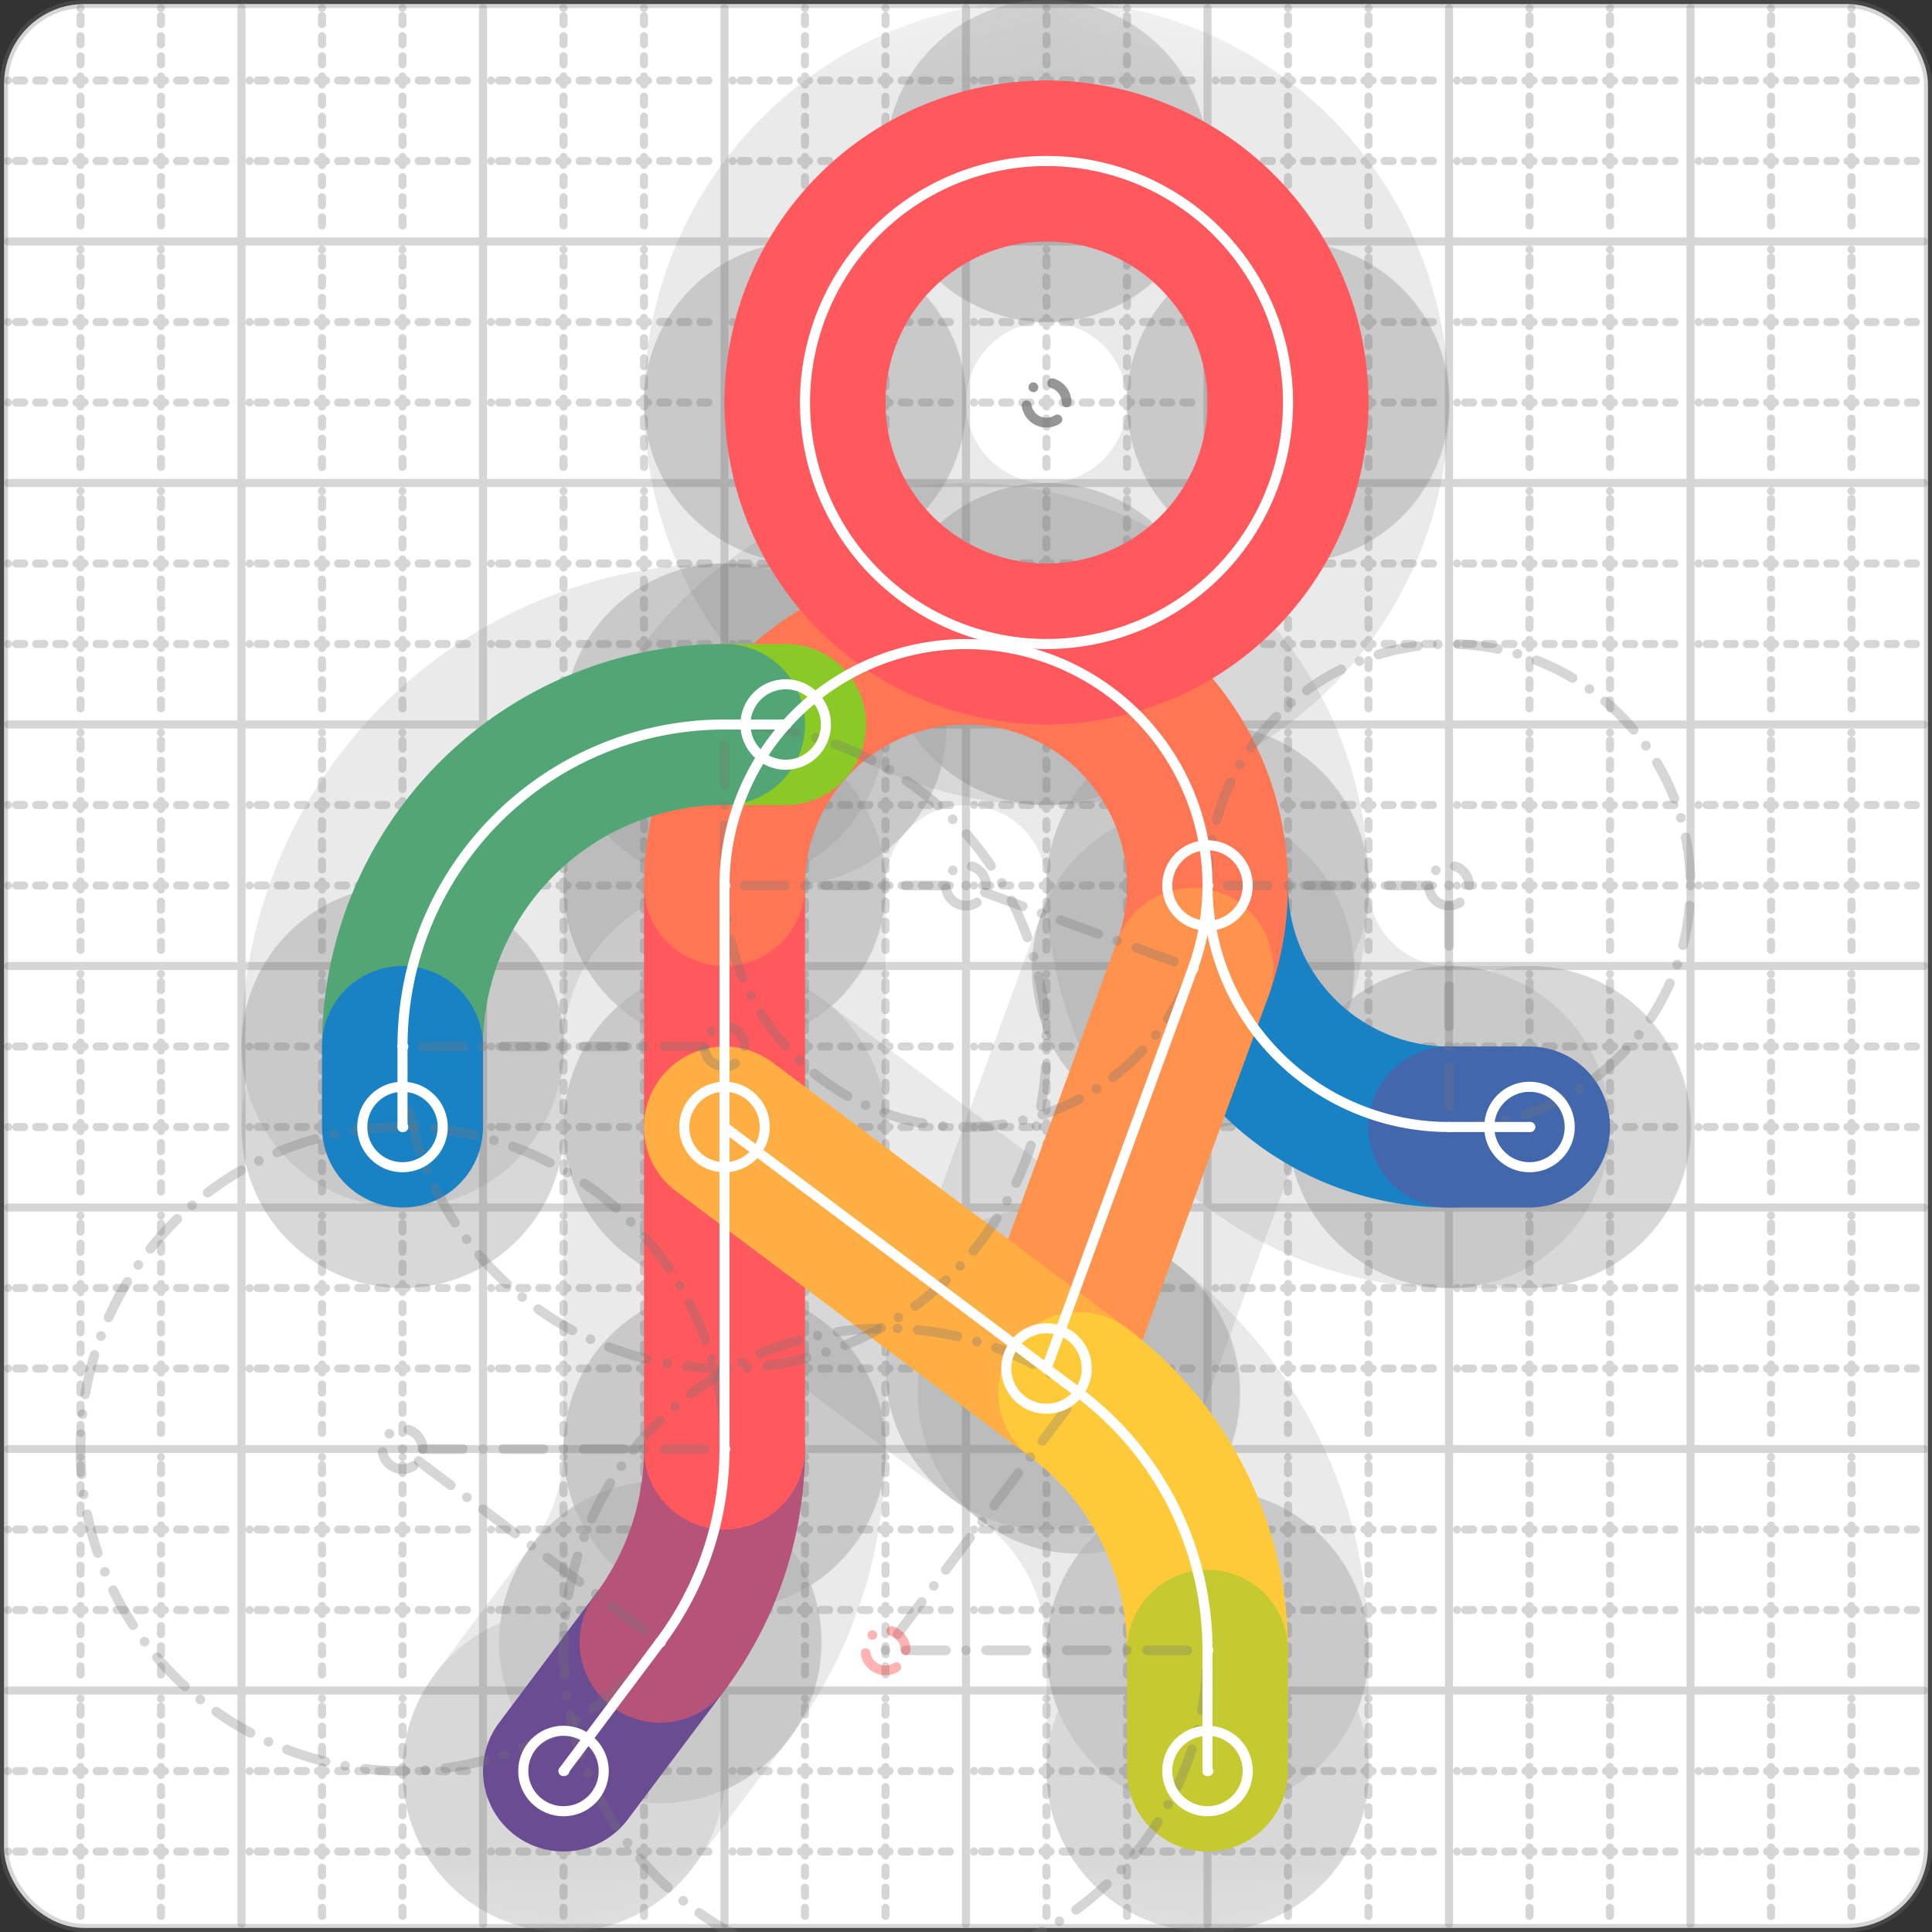 <svg xmlns="http://www.w3.org/2000/svg" width="24" height="24" viewBox="0 0 24 24" fill="none" stroke="currentColor" stroke-width="2" stroke-linecap="round" stroke-linejoin="round"><rect x="0" y="0" width="24" height="24" fill="#333333" stroke="none"/><style>
  @media screen and (prefers-color-scheme: light) {
    .svg-preview-grid-rect { fill: none }
  }
  @media screen and (prefers-color-scheme: dark) {
    .svg-preview-grid-rect { fill: none }
    .svg
    .svg-preview-grid-group,
    .svg-preview-radii-group,
    .svg-preview-shadow-mask-group,
    .svg-preview-shadow-group {
      stroke: #fff;
    }
  }
</style><g class="svg-preview-grid-group" stroke-linecap="butt" stroke-width="0.1" stroke="#777" stroke-opacity="0.3"><rect class="svg-preview-grid-rect" width="23.9" height="23.9" x="0.05" y="0.05" rx="1" fill="#fff"></rect><path stroke-dasharray="0 0.1 0.1 0.15 0.1 0.15 0.1 0.15 0.1 0.15 0.1 0.15 0.1 0.15 0.1 0.15 0.1 0.15 0.1 0.15 0.1 0.15 0.1 0.15 0 0.15" stroke-width="0.1" d="M0.1 1h23.8M1 0.1v23.8M0.1 2h23.8M2 0.1v23.8M0.1 4h23.8M4 0.1v23.8M0.1 5h23.8M5 0.1v23.8M0.1 7h23.8M7 0.1v23.8M0.1 8h23.8M8 0.1v23.8M0.1 10h23.8M10 0.1v23.8M0.1 11h23.8M11 0.1v23.8M0.1 13h23.8M13 0.1v23.8M0.1 14h23.8M14 0.1v23.8M0.1 16h23.8M16 0.1v23.8M0.1 17h23.8M17 0.1v23.8M0.1 19h23.8M19 0.1v23.8M0.1 20h23.8M20 0.1v23.8M0.1 22h23.8M22 0.1v23.8M0.1 23h23.8M23 0.1v23.8"></path><path d="M0.1 3h23.8M3 0.1v23.8M0.1 6h23.8M6 0.1v23.8M0.1 9h23.8M9 0.1v23.8M0.1 12h23.8M12 0.1v23.8M0.1 15h23.8M15 0.1v23.8M0.1 18h23.8M18 0.1v23.8M0.1 21h23.8M21 0.1v23.8"></path></g><g class="svg-preview-shadow-mask-group" stroke-width="4" stroke="#777" stroke-opacity="0.15"><mask id="svg-preview-shadow-mask-0" maskUnits="userSpaceOnUse" stroke-opacity="1" stroke-width="4" stroke="#000"><rect x="0" y="0" width="24" height="24" fill="#fff" stroke="none" rx="1"></rect><path d="M15 11h.01M18 14h.01M19 14h.01"></path></mask><mask id="svg-preview-shadow-mask-1" maskUnits="userSpaceOnUse" stroke-opacity="1" stroke-width="4" stroke="#000"><rect x="0" y="0" width="24" height="24" fill="#fff" stroke="none" rx="1"></rect><path d="M7 22h.01M8.2 20.4h.01M9 18h.01M9 11h.01M14.818 12.03h.01M13 17h.01"></path></mask><mask id="svg-preview-shadow-mask-2" maskUnits="userSpaceOnUse" stroke-opacity="1" stroke-width="4" stroke="#000"><rect x="0" y="0" width="24" height="24" fill="#fff" stroke="none" rx="1"></rect><path d="M9 14h.01M13.4 17.3h.01M15 20.5h.01M15 22h.01"></path></mask><mask id="svg-preview-shadow-mask-3" maskUnits="userSpaceOnUse" stroke-opacity="1" stroke-width="4" stroke="#000"><rect x="0" y="0" width="24" height="24" fill="#fff" stroke="none" rx="1"></rect><path d="M9.76 9h.01M9 9h.01M5 13h.01M5 14h.01"></path></mask><mask id="svg-preview-shadow-mask-4" maskUnits="userSpaceOnUse" stroke-opacity="1" stroke-width="4" stroke="#000"><rect x="0" y="0" width="24" height="24" fill="#fff" stroke="none" rx="1"></rect><path d="M13 2h.01M16 5h.01M13 8h.01M10 5h.01"></path></mask></g><g class="svg-preview-shadow-group" stroke-width="4" stroke="#777" stroke-opacity="0.15"><path mask="url(#svg-preview-shadow-mask-0)" d="M 15 11 A3 3 0 0 0 18 14"></path><path mask="url(#svg-preview-shadow-mask-0)" d="M 18 14 L 19 14"></path><path mask="url(#svg-preview-shadow-mask-1)" d="M 7 22 L 8.2 20.4"></path><path mask="url(#svg-preview-shadow-mask-1)" d="M 8.2 20.4 A4 4 0 0 0 9 18"></path><path mask="url(#svg-preview-shadow-mask-1)" d="M 9 18 L 9 11"></path><path mask="url(#svg-preview-shadow-mask-1)" d="M 9 11 A3 3 0 1 1 14.818 12.03"></path><path mask="url(#svg-preview-shadow-mask-1)" d="M 14.818 12.03 L 13 17"></path><path mask="url(#svg-preview-shadow-mask-2)" d="M 9 14 L 13.4 17.3"></path><path mask="url(#svg-preview-shadow-mask-2)" d="M 13.4 17.3 A4 4 0 0 1 15 20.5"></path><path mask="url(#svg-preview-shadow-mask-2)" d="M 15 20.5 L 15 22"></path><path mask="url(#svg-preview-shadow-mask-3)" d="M 9.76 9 L 9 9"></path><path mask="url(#svg-preview-shadow-mask-3)" d="M 9 9 A4 4 0 0 0 5 13"></path><path mask="url(#svg-preview-shadow-mask-3)" d="M 5 13 L 5 14"></path><path mask="url(#svg-preview-shadow-mask-4)" d="M 13 2 A3 3 0 0 1 16 5"></path><path mask="url(#svg-preview-shadow-mask-4)" d="M 16 5 A3 3 0 0 1 13 8"></path><path mask="url(#svg-preview-shadow-mask-4)" d="M 13 8 A3 3 0 0 1 10 5"></path><path mask="url(#svg-preview-shadow-mask-4)" d="M 10 5 A3 3 0 0 1 13 2"></path><path d="M15 11h.01M18 14h.01M19 14h.01M7 22h.01M8.2 20.4h.01M9 18h.01M9 11h.01M14.818 12.03h.01M13 17h.01M9 14h.01M13.4 17.3h.01M15 20.5h.01M15 22h.01M9.76 9h.01M9 9h.01M5 13h.01M5 14h.01M13 2h.01M16 5h.01M13 8h.01M10 5h.01"></path></g><g class="svg-preview-handles-group" stroke-width="0.12" stroke="#777" stroke-opacity="0.6"></g><g class="svg-preview-colored-path-group"><path d="M 15 11 A3 3 0 0 0 18 14" stroke="#1982c4"></path><path d="M 18 14 L 19 14" stroke="#4267AC"></path><path d="M 7 22 L 8.2 20.4" stroke="#6a4c93"></path><path d="M 8.2 20.4 A4 4 0 0 0 9 18" stroke="#B55379"></path><path d="M 9 18 L 9 11" stroke="#FF595E"></path><path d="M 9 11 A3 3 0 1 1 14.818 12.03" stroke="#FF7655"></path><path d="M 14.818 12.03 L 13 17" stroke="#ff924c"></path><path d="M 9 14 L 13.4 17.3" stroke="#FFAE43"></path><path d="M 13.4 17.3 A4 4 0 0 1 15 20.5" stroke="#ffca3a"></path><path d="M 15 20.5 L 15 22" stroke="#C5CA30"></path><path d="M 9.76 9 L 9 9" stroke="#8ac926"></path><path d="M 9 9 A4 4 0 0 0 5 13" stroke="#52A675"></path><path d="M 5 13 L 5 14" stroke="#1982c4"></path><path d="M 13 2 A3 3 0 0 1 16 5" stroke="#FF595E"></path><path d="M 16 5 A3 3 0 0 1 13 8" stroke="#FF595E"></path><path d="M 13 8 A3 3 0 0 1 10 5" stroke="#FF595E"></path><path d="M 10 5 A3 3 0 0 1 13 2" stroke="#FF595E"></path></g><g class="svg-preview-radii-group" stroke-width="0.12" stroke-dasharray="0 0.25 0.25" stroke="#777" stroke-opacity="0.3"><path d="M15 11 18 11 18 14"></path><circle cy="11" cx="18" r="0.25" stroke-dasharray="0"></circle><circle cy="11" cx="18" r="3"></circle><path d="M8.2 20.4 5 18 9 18"></path><circle cy="18" cx="5" r="0.25" stroke-dasharray="0"></circle><circle cy="18" cx="5" r="4"></circle><path d="M9 11 12 11.001 14.818 12.03"></path><circle cy="11.001" cx="12" r="0.25" stroke-dasharray="0"></circle><circle cy="11.001" cx="12" r="3"></circle><path d="M13.4 17.3 11 20.5 15 20.5"></path><circle cy="20.5" cx="11" r="0.25" stroke-dasharray="0" stroke="red"></circle><circle cy="20.5" cx="11" r="4"></circle><path d="M9 9 9 13 5 13"></path><circle cy="13" cx="9" r="0.25" stroke-dasharray="0"></circle><circle cy="13" cx="9" r="4"></circle><circle cy="5" cx="13" r="0.25" stroke-dasharray="0"></circle><circle cy="5" cx="13" r="3"></circle><circle cy="5" cx="13" r="0.25" stroke-dasharray="0"></circle><circle cy="5" cx="13" r="3"></circle><circle cy="5" cx="13" r="0.25" stroke-dasharray="0"></circle><circle cy="5" cx="13" r="3"></circle><circle cy="5" cx="13" r="0.25" stroke-dasharray="0"></circle><circle cy="5" cx="13" r="3"></circle></g><g class="svg-preview-control-path-marker-mask-group" stroke-width="1" stroke="#000"><mask id="svg-preview-control-path-marker-mask-0" maskUnits="userSpaceOnUse"><rect x="0" y="0" width="24" height="24" fill="#fff" stroke="none" rx="1"></rect><path d="M15 11h.01"></path><path d="M18 14h.01"></path></mask><mask id="svg-preview-control-path-marker-mask-1" maskUnits="userSpaceOnUse"><rect x="0" y="0" width="24" height="24" fill="#fff" stroke="none" rx="1"></rect><path d="M18 14h.01"></path><path d="M19 14h.01"></path></mask><mask id="svg-preview-control-path-marker-mask-2" maskUnits="userSpaceOnUse"><rect x="0" y="0" width="24" height="24" fill="#fff" stroke="none" rx="1"></rect><path d="M7 22h.01"></path><path d="M8.2 20.4h.01"></path></mask><mask id="svg-preview-control-path-marker-mask-3" maskUnits="userSpaceOnUse"><rect x="0" y="0" width="24" height="24" fill="#fff" stroke="none" rx="1"></rect><path d="M8.2 20.4h.01"></path><path d="M9 18h.01"></path></mask><mask id="svg-preview-control-path-marker-mask-4" maskUnits="userSpaceOnUse"><rect x="0" y="0" width="24" height="24" fill="#fff" stroke="none" rx="1"></rect><path d="M9 18h.01"></path><path d="M9 11h.01"></path></mask><mask id="svg-preview-control-path-marker-mask-5" maskUnits="userSpaceOnUse"><rect x="0" y="0" width="24" height="24" fill="#fff" stroke="none" rx="1"></rect><path d="M9 11h.01"></path><path d="M14.818 12.03h.01"></path></mask><mask id="svg-preview-control-path-marker-mask-6" maskUnits="userSpaceOnUse"><rect x="0" y="0" width="24" height="24" fill="#fff" stroke="none" rx="1"></rect><path d="M14.818 12.03h.01"></path><path d="M13 17h.01"></path></mask><mask id="svg-preview-control-path-marker-mask-7" maskUnits="userSpaceOnUse"><rect x="0" y="0" width="24" height="24" fill="#fff" stroke="none" rx="1"></rect><path d="M9 14h.01"></path><path d="M13.4 17.3h.01"></path></mask><mask id="svg-preview-control-path-marker-mask-8" maskUnits="userSpaceOnUse"><rect x="0" y="0" width="24" height="24" fill="#fff" stroke="none" rx="1"></rect><path d="M13.4 17.3h.01"></path><path d="M15 20.5h.01"></path></mask><mask id="svg-preview-control-path-marker-mask-9" maskUnits="userSpaceOnUse"><rect x="0" y="0" width="24" height="24" fill="#fff" stroke="none" rx="1"></rect><path d="M15 20.5h.01"></path><path d="M15 22h.01"></path></mask><mask id="svg-preview-control-path-marker-mask-10" maskUnits="userSpaceOnUse"><rect x="0" y="0" width="24" height="24" fill="#fff" stroke="none" rx="1"></rect><path d="M9.76 9h.01"></path><path d="M9 9h.01"></path></mask><mask id="svg-preview-control-path-marker-mask-11" maskUnits="userSpaceOnUse"><rect x="0" y="0" width="24" height="24" fill="#fff" stroke="none" rx="1"></rect><path d="M9 9h.01"></path><path d="M5 13h.01"></path></mask><mask id="svg-preview-control-path-marker-mask-12" maskUnits="userSpaceOnUse"><rect x="0" y="0" width="24" height="24" fill="#fff" stroke="none" rx="1"></rect><path d="M5 13h.01"></path><path d="M5 14h.01"></path></mask></g><g class="svg-preview-control-path-group" stroke="#fff" stroke-width="0.125"><path mask="url(#svg-preview-control-path-marker-mask-0)" d="M 15 11 A3 3 0 0 0 18 14"></path><path mask="url(#svg-preview-control-path-marker-mask-1)" d="M 18 14 L 19 14"></path><path mask="url(#svg-preview-control-path-marker-mask-2)" d="M 7 22 L 8.2 20.4"></path><path mask="url(#svg-preview-control-path-marker-mask-3)" d="M 8.2 20.4 A4 4 0 0 0 9 18"></path><path mask="url(#svg-preview-control-path-marker-mask-4)" d="M 9 18 L 9 11"></path><path mask="url(#svg-preview-control-path-marker-mask-5)" d="M 9 11 A3 3 0 1 1 14.818 12.03"></path><path mask="url(#svg-preview-control-path-marker-mask-6)" d="M 14.818 12.03 L 13 17"></path><path mask="url(#svg-preview-control-path-marker-mask-7)" d="M 9 14 L 13.4 17.3"></path><path mask="url(#svg-preview-control-path-marker-mask-8)" d="M 13.4 17.3 A4 4 0 0 1 15 20.5"></path><path mask="url(#svg-preview-control-path-marker-mask-9)" d="M 15 20.5 L 15 22"></path><path mask="url(#svg-preview-control-path-marker-mask-10)" d="M 9.76 9 L 9 9"></path><path mask="url(#svg-preview-control-path-marker-mask-11)" d="M 9 9 A4 4 0 0 0 5 13"></path><path mask="url(#svg-preview-control-path-marker-mask-12)" d="M 5 13 L 5 14"></path><path d="M 13 2 A3 3 0 0 1 16 5"></path><path d="M 16 5 A3 3 0 0 1 13 8"></path><path d="M 13 8 A3 3 0 0 1 10 5"></path><path d="M 10 5 A3 3 0 0 1 13 2"></path></g><g class="svg-preview-control-path-marker-group" stroke="#fff" stroke-width="0.125"><path d="M15 11h.01M18 14h.01M18 14h.01M19 14h.01M7 22h.01M8.2 20.4h.01M8.2 20.4h.01M9 18h.01M9 18h.01M9 11h.01M9 11h.01M14.818 12.03h.01M14.818 12.03h.01M13 17h.01M9 14h.01M13.4 17.3h.01M13.4 17.3h.01M15 20.5h.01M15 20.5h.01M15 22h.01M9.76 9h.01M9 9h.01M9 9h.01M5 13h.01M5 13h.01M5 14h.01"></path><circle cx="15" cy="11" r="0.5"></circle><circle cx="19" cy="14" r="0.5"></circle><circle cx="7" cy="22" r="0.5"></circle><circle cx="13" cy="17" r="0.5"></circle><circle cx="9" cy="14" r="0.5"></circle><circle cx="15" cy="22" r="0.5"></circle><circle cx="9.76" cy="9" r="0.5"></circle><circle cx="5" cy="14" r="0.5"></circle></g><g class="svg-preview-handles-group" stroke-width="0.12" stroke="#FFF" stroke-opacity="0.3"></g></svg>